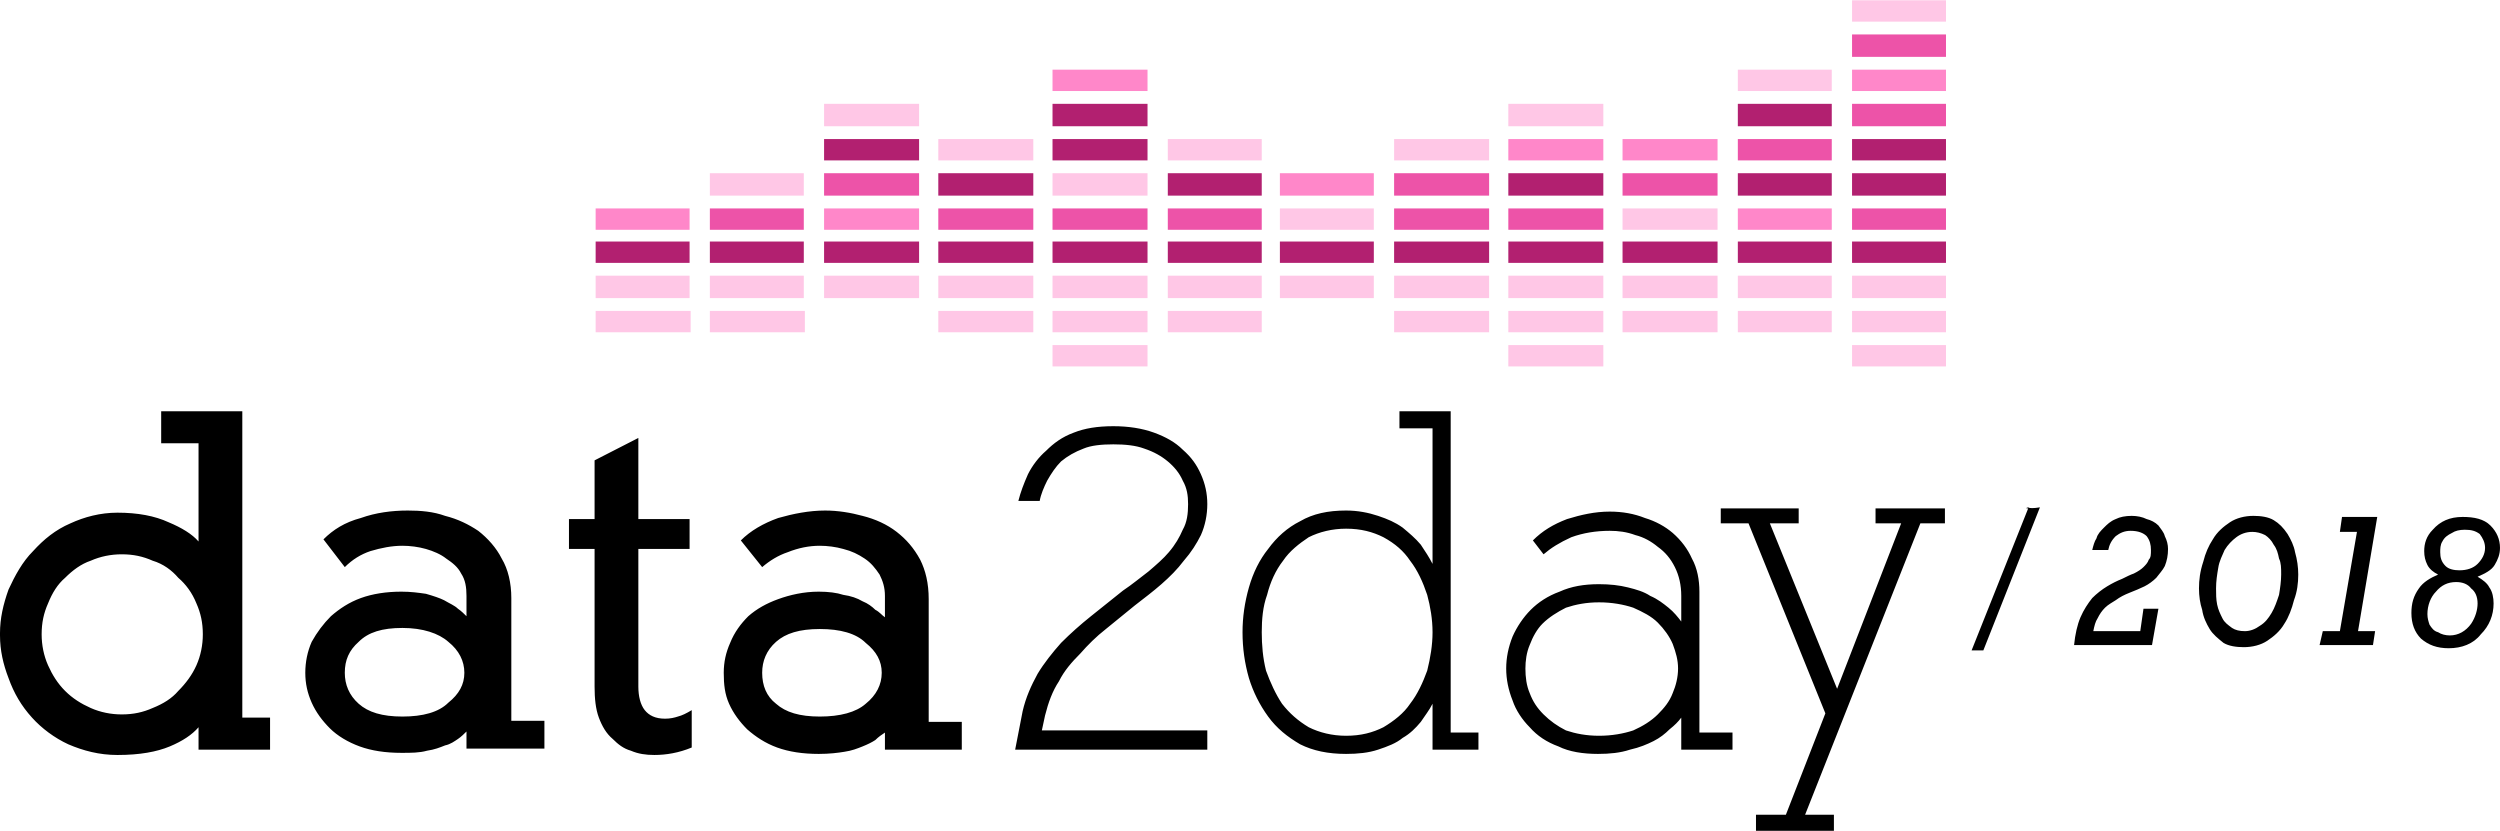 <?xml version="1.0" encoding="UTF-8"?>
<!DOCTYPE svg PUBLIC "-//W3C//DTD SVG 1.1//EN" "http://www.w3.org/Graphics/SVG/1.1/DTD/svg11.dtd">
<!-- Creator: CorelDRAW X6 -->
<svg xmlns="http://www.w3.org/2000/svg" xml:space="preserve" width="2193px" height="729px" version="1.1" style="shape-rendering:geometricPrecision; text-rendering:geometricPrecision; image-rendering:optimizeQuality; fill-rule:evenodd; clip-rule:evenodd"
viewBox="0 0 2342 778"
 xmlns:xlink="http://www.w3.org/1999/xlink">
 <defs>
  <style type="text/css">
   <![CDATA[
    .fil4 {fill:black}
    .fil3 {fill:#B22070}
    .fil2 {fill:#ED53A8}
    .fil1 {fill:#FF87C9}
    .fil0 {fill:#FFC7E6}
    .fil5 {fill:black;fill-rule:nonzero}
   ]]>
  </style>
 </defs>
 <g id="Logo_x0020_2018">
  <g id="Ton_x0020_4">
   <polygon class="fil0" points="1609,215 1520,215 1520,195 1609,195 "/>
   <polygon class="fil0" points="1502,118 1413,118 1413,97 1502,97 "/>
   <polygon class="fil0" points="1395,150 1306,150 1306,130 1395,130 "/>
   <polygon class="fil0" points="1182,291 1094,291 1094,311 1182,311 "/>
   <polygon class="fil0" points="1182,258 1094,258 1094,279 1182,279 "/>
   <polygon class="fil0" points="1075,323 986,323 986,343 1075,343 "/>
   <polygon class="fil0" points="1075,291 986,291 986,311 1075,311 "/>
   <polygon class="fil0" points="1075,258 986,258 986,279 1075,279 "/>
   <polygon class="fil0" points="968,291 879,291 879,311 968,311 "/>
   <polygon class="fil0" points="968,258 879,258 879,279 968,279 "/>
   <polygon class="fil0" points="861,258 772,258 772,279 861,279 "/>
   <polygon class="fil0" points="753,258 665,258 665,279 753,279 "/>
   <polygon class="fil0" points="1287,258 1199,258 1199,279 1287,279 "/>
   <polygon class="fil0" points="1823,323 1735,323 1735,343 1823,343 "/>
   <polygon class="fil0" points="1823,291 1735,291 1735,311 1823,311 "/>
   <polygon class="fil0" points="1823,258 1735,258 1735,279 1823,279 "/>
   <polygon class="fil0" points="1716,291 1628,291 1628,311 1716,311 "/>
   <polygon class="fil0" points="1182,150 1094,150 1094,130 1182,130 "/>
   <polygon class="fil0" points="1075,183 986,183 986,162 1075,162 "/>
   <polygon class="fil0" points="968,150 879,150 879,130 968,130 "/>
   <polygon class="fil0" points="861,118 772,118 772,97 861,97 "/>
   <polygon class="fil0" points="753,183 665,183 665,162 753,162 "/>
   <polygon class="fil0" points="1287,215 1199,215 1199,195 1287,195 "/>
   <polygon class="fil0" points="1716,65 1716,85 1628,85 1628,65 "/>
   <polygon class="fil0" points="1823,0 1823,20 1735,20 1735,0 "/>
   <polygon class="fil0" points="1716,258 1628,258 1628,279 1716,279 "/>
   <polygon class="fil0" points="1609,291 1520,291 1520,311 1609,311 "/>
   <polygon class="fil0" points="1609,258 1520,258 1520,279 1609,279 "/>
   <polygon class="fil0" points="1502,323 1413,323 1413,343 1502,343 "/>
   <polygon class="fil0" points="1502,291 1413,291 1413,311 1502,311 "/>
   <polygon class="fil0" points="1502,258 1413,258 1413,279 1502,279 "/>
   <polygon class="fil0" points="1395,291 1306,291 1306,311 1395,311 "/>
   <polygon class="fil0" points="1395,258 1306,258 1306,279 1395,279 "/>
   <polygon class="fil0" points="646,258 558,258 558,279 646,279 "/>
   <polygon class="fil0" points="754,291 665,291 665,311 754,311 "/>
   <polygon class="fil0" points="647,291 558,291 558,311 647,311 "/>
  </g>
  <g id="Ton_x0020_3">
   <polygon class="fil1" points="1823,85 1735,85 1735,65 1823,65 "/>
   <polygon class="fil1" points="1716,215 1628,215 1628,195 1716,195 "/>
   <polygon class="fil1" points="646,215 558,215 558,195 646,195 "/>
   <polygon class="fil1" points="1075,65 1075,85 986,85 986,65 "/>
   <polygon class="fil1" points="861,215 772,215 772,195 861,195 "/>
   <polygon class="fil1" points="1287,183 1199,183 1199,162 1287,162 "/>
   <polygon class="fil1" points="1609,150 1520,150 1520,130 1609,130 "/>
   <polygon class="fil1" points="1502,150 1413,150 1413,130 1502,130 "/>
  </g>
  <g id="Ton_x0020_2">
   <polygon class="fil2" points="753,215 665,215 665,195 753,195 "/>
   <polygon class="fil2" points="1182,195 1182,215 1094,215 1094,195 "/>
   <polygon class="fil2" points="1075,215 986,215 986,195 1075,195 "/>
   <polygon class="fil2" points="968,215 879,215 879,195 968,195 "/>
   <polygon class="fil2" points="861,183 772,183 772,162 861,162 "/>
   <polygon class="fil2" points="1823,32 1823,53 1735,53 1735,32 "/>
   <polygon class="fil2" points="1823,118 1735,118 1735,97 1823,97 "/>
   <polygon class="fil2" points="1823,195 1823,215 1735,215 1735,195 "/>
   <polygon class="fil2" points="1716,150 1628,150 1628,130 1716,130 "/>
   <polygon class="fil2" points="1609,183 1520,183 1520,162 1609,162 "/>
   <polygon class="fil2" points="1502,215 1413,215 1413,195 1502,195 "/>
   <polygon class="fil2" points="1395,183 1306,183 1306,162 1395,162 "/>
   <polygon class="fil2" points="1395,215 1306,215 1306,195 1395,195 "/>
  </g>
  <g id="Ton_x0020_1">
   <polygon class="fil3" points="1823,150 1735,150 1735,130 1823,130 "/>
   <polygon class="fil3" points="1823,183 1735,183 1735,162 1823,162 "/>
   <polygon class="fil3" points="1716,118 1628,118 1628,97 1716,97 "/>
   <polygon class="fil3" points="1716,183 1628,183 1628,162 1716,162 "/>
   <polygon class="fil3" points="1502,183 1413,183 1413,162 1502,162 "/>
   <polygon class="fil3" points="646,226 558,226 558,246 646,246 "/>
   <polygon class="fil3" points="1182,246 1182,226 1094,226 1094,246 "/>
   <polygon class="fil3" points="1075,226 986,226 986,246 1075,246 "/>
   <polygon class="fil3" points="968,226 879,226 879,246 968,246 "/>
   <polygon class="fil3" points="861,226 772,226 772,246 861,246 "/>
   <polygon class="fil3" points="753,226 665,226 665,246 753,246 "/>
   <polygon class="fil3" points="1287,226 1199,226 1199,246 1287,246 "/>
   <polygon class="fil3" points="1823,246 1823,226 1735,226 1735,246 "/>
   <polygon class="fil3" points="1716,226 1628,226 1628,246 1716,246 "/>
   <polygon class="fil3" points="1609,226 1520,226 1520,246 1609,246 "/>
   <polygon class="fil3" points="1502,226 1413,226 1413,246 1502,246 "/>
   <polygon class="fil3" points="1395,226 1306,226 1306,246 1395,246 "/>
   <polygon class="fil3" points="1182,183 1094,183 1094,162 1182,162 "/>
   <polygon class="fil3" points="1075,118 986,118 986,97 1075,97 "/>
   <polygon class="fil3" points="1075,150 986,150 986,130 1075,130 "/>
   <polygon class="fil3" points="968,183 879,183 879,162 968,162 "/>
   <polygon class="fil3" points="861,150 772,150 772,130 861,130 "/>
  </g>
  <path class="fil4" d="M2225 591l-2 13 -50 0 3 -13 16 0 16 -93 -16 0 2 -14 33 0 -18 107 16 0zm-2225 2l0 2c0,14 3,27 8,40 5,14 12,26 22,37 9,10 21,19 34,25 14,6 29,10 46,10 21,0 37,-3 49,-8 12,-5 21,-11 27,-18l0 21 67 0 0 -30 -26 0 0 -287 -76 0 0 30 35 0 0 92c-6,-7 -16,-13 -28,-18 -13,-6 -29,-9 -48,-9 -16,0 -31,4 -44,10 -14,6 -25,15 -35,26 -10,10 -17,23 -23,36 -5,14 -8,27 -8,41zm2076 -42c0,5 0,10 1,15 1,5 3,9 5,13 2,4 5,6 9,9 3,2 7,3 12,3 5,0 10,-2 14,-5 5,-3 8,-7 11,-12 3,-5 5,-11 7,-17 1,-6 2,-13 2,-19 0,-6 0,-11 -2,-15 -1,-5 -2,-9 -5,-13 -2,-4 -5,-7 -8,-9 -4,-2 -8,-3 -12,-3 -6,0 -11,2 -15,5 -4,3 -8,7 -11,12 -2,5 -5,10 -6,17 -1,6 -2,12 -2,19zm77 -13c0,8 -1,16 -4,24 -2,8 -5,16 -9,22 -4,7 -10,12 -16,16 -6,4 -14,6 -22,6 -7,0 -14,-1 -19,-4 -5,-4 -10,-8 -13,-13 -3,-5 -6,-11 -7,-18 -2,-6 -3,-13 -3,-20 0,-8 1,-16 4,-25 2,-8 5,-15 9,-21 4,-7 10,-12 16,-16 6,-4 14,-6 22,-6 7,0 14,1 19,4 5,3 9,7 13,13 3,5 6,11 7,17 2,7 3,14 3,21zm-193 -23c1,-4 2,-8 4,-11 1,-4 4,-7 7,-10 3,-3 6,-6 11,-8 4,-2 9,-3 15,-3 5,0 10,1 14,3 4,1 8,3 11,6 2,3 5,6 6,10 2,4 3,8 3,12 0,6 -1,11 -3,16 -2,4 -5,7 -8,11 -3,3 -7,6 -11,8 -4,2 -9,4 -14,6 -5,2 -9,4 -13,7 -3,2 -7,4 -10,7 -3,3 -5,6 -7,10 -2,3 -3,7 -4,12l44 0 3 -21 14 0 -6 34 -73 0c1,-10 3,-19 6,-26 3,-7 7,-13 11,-18 4,-4 9,-8 14,-11 5,-3 9,-5 14,-7 4,-2 8,-4 11,-5 4,-2 7,-4 9,-6 2,-2 4,-4 5,-7 2,-2 2,-5 2,-9 0,-5 -1,-9 -4,-13 -3,-3 -8,-5 -15,-5 -6,0 -10,2 -14,5 -4,4 -6,8 -7,13l-15 0zm-49 -40l-53 134 -11 0 53 -133c-4,0 0,-1 0,-1 1,1 5,1 11,0zm-226 15l-27 0 63 155 60 -155 -24 0 0 -14 65 0 0 14 -23 0 -108 273 27 0 0 15 -73 0 0 -15 28 0 37 -95 -72 -178 -26 0 0 -14 73 0 0 14zm-256 136c0,8 1,16 4,23 3,8 7,14 13,20 6,6 13,11 21,15 9,3 19,5 31,5 12,0 23,-2 32,-5 9,-4 17,-9 23,-15 6,-6 11,-12 14,-20 3,-7 5,-15 5,-23 0,-8 -2,-15 -5,-23 -3,-7 -8,-14 -14,-20 -6,-6 -14,-10 -23,-14 -9,-3 -20,-5 -32,-5 -12,0 -22,2 -31,5 -8,4 -16,9 -22,15 -5,5 -9,12 -12,20 -3,7 -4,15 -4,22zm79 -129c-13,0 -25,2 -36,6 -11,5 -19,10 -26,16l-10 -13c9,-9 19,-15 32,-20 13,-4 26,-7 40,-7 12,0 23,2 33,6 10,3 19,8 26,14 8,7 14,15 18,24 5,9 7,20 7,31l0 132 31 0 0 16 -48 0 0 -30c-3,4 -6,7 -11,11 -4,4 -9,8 -15,11 -6,3 -13,6 -22,8 -9,3 -19,4 -30,4 -14,0 -27,-2 -37,-7 -11,-4 -20,-10 -27,-18 -7,-7 -13,-16 -16,-25 -4,-10 -6,-20 -6,-30 0,-10 2,-20 6,-30 4,-9 10,-18 17,-25 7,-7 16,-13 27,-17 11,-5 23,-7 37,-7 10,0 19,1 27,3 8,2 15,4 21,8 7,3 12,7 17,11 5,4 9,9 12,13l0 -24c0,-10 -2,-19 -6,-27 -4,-8 -9,-14 -16,-19 -6,-5 -13,-9 -21,-11 -8,-3 -16,-4 -24,-4zm-166 95c0,-12 -2,-24 -5,-35 -4,-12 -9,-23 -16,-32 -6,-9 -14,-16 -25,-22 -10,-5 -21,-8 -35,-8 -13,0 -25,3 -35,8 -9,6 -18,13 -24,22 -7,9 -12,20 -15,32 -4,11 -5,23 -5,35 0,12 1,24 4,36 4,11 9,22 15,31 7,9 15,16 25,22 10,5 22,8 35,8 14,0 25,-3 35,-8 10,-6 19,-13 25,-22 7,-9 12,-20 16,-31 3,-12 5,-24 5,-36zm43 94l0 16 -43 0 0 -43c-3,6 -7,11 -11,17 -5,6 -10,11 -17,15 -6,5 -14,8 -23,11 -9,3 -19,4 -30,4 -17,0 -31,-3 -43,-9 -12,-7 -22,-15 -30,-26 -8,-11 -14,-23 -18,-36 -4,-14 -6,-28 -6,-43 0,-14 2,-28 6,-42 4,-14 10,-26 18,-36 8,-11 18,-20 30,-26 12,-7 26,-10 43,-10 11,0 21,2 30,5 9,3 16,6 23,11 6,5 12,10 17,16 4,6 8,12 11,18l0 -127 -31 0 0 -16 48 0 0 301 26 0zm-431 -217c2,-8 5,-16 9,-25 4,-8 10,-16 17,-22 7,-7 15,-13 26,-17 10,-4 22,-6 37,-6 14,0 27,2 38,6 11,4 20,9 27,16 8,7 13,14 17,23 4,9 6,18 6,28 0,10 -2,20 -6,29 -4,8 -9,16 -16,24 -6,8 -13,15 -21,22 -8,7 -16,13 -25,20l-27 22c-9,7 -17,15 -24,23 -8,8 -15,16 -20,26 -6,9 -10,20 -13,32l-3 14 155 0 0 18 -180 0 7 -36c3,-13 8,-24 14,-35 6,-10 14,-20 22,-29 9,-9 18,-17 28,-25 10,-8 20,-16 30,-24 9,-6 16,-12 24,-18 7,-6 14,-12 19,-18 6,-7 10,-14 13,-21 4,-7 5,-15 5,-24 0,-8 -1,-15 -5,-22 -3,-7 -8,-13 -14,-18 -6,-5 -13,-9 -22,-12 -8,-3 -18,-4 -29,-4 -11,0 -21,1 -28,4 -8,3 -15,7 -21,12 -5,5 -9,11 -13,18 -3,6 -6,13 -7,19l-20 0zm-240 161c0,12 4,22 13,29 9,8 22,12 41,12 19,0 34,-4 43,-12 10,-8 15,-18 15,-29 0,-11 -5,-20 -15,-28 -9,-9 -24,-13 -43,-13 -19,0 -32,4 -41,12 -9,8 -13,18 -13,29zm54 -119c-10,0 -20,2 -30,6 -9,3 -17,8 -24,14l-20 -25c9,-9 21,-16 35,-21 14,-4 29,-7 44,-7 12,0 24,2 35,5 12,3 23,8 32,15 9,7 16,15 22,26 5,10 8,22 8,37l0 115 31 0 0 26 -72 0 0 -16c-3,2 -6,4 -9,7 -3,2 -7,4 -12,6 -5,2 -10,4 -17,5 -6,1 -14,2 -24,2 -15,0 -28,-2 -39,-6 -11,-4 -20,-10 -28,-17 -7,-7 -13,-15 -17,-24 -4,-9 -5,-18 -5,-29 0,-10 2,-19 6,-28 4,-10 10,-18 17,-25 8,-7 17,-12 28,-16 11,-4 24,-7 38,-7 9,0 17,1 23,3 7,1 13,3 18,6 5,2 9,5 12,8 4,2 6,5 9,7l0 -20c0,-8 -2,-14 -5,-20 -4,-6 -8,-11 -14,-15 -6,-4 -12,-7 -20,-9 -7,-2 -15,-3 -22,-3zm-145 162c5,0 9,-1 12,-2 4,-1 8,-3 13,-6l0 35c-12,5 -24,7 -35,7 -8,0 -15,-1 -22,-4 -7,-2 -12,-6 -17,-11 -6,-5 -10,-12 -13,-20 -3,-8 -4,-18 -4,-29l0 -129 -24 0 0 -28 24 0 0 -55 41 -21 0 76 48 0 0 28 -48 0 0 129c0,9 2,17 6,22 4,5 10,8 19,8zm-300 -43c0,11 4,21 13,29 9,8 22,12 41,12 19,0 34,-4 43,-13 10,-8 15,-17 15,-28 0,-11 -5,-21 -15,-29 -9,-8 -24,-13 -43,-13 -19,0 -32,4 -41,13 -9,8 -13,17 -13,29zm54 -119c-10,0 -20,2 -30,5 -9,3 -17,8 -24,15l-20 -26c9,-9 20,-16 35,-20 14,-5 29,-7 44,-7 12,0 24,1 35,5 12,3 22,8 31,14 9,7 17,16 22,26 6,10 9,23 9,37l0 115 31 0 0 26 -73 0 0 -16c-2,2 -5,5 -8,7 -3,2 -7,5 -12,6 -5,2 -10,4 -17,5 -7,2 -15,2 -24,2 -15,0 -28,-2 -39,-6 -11,-4 -21,-10 -28,-17 -7,-7 -13,-15 -17,-24 -4,-9 -6,-18 -6,-28 0,-10 2,-20 6,-29 5,-9 11,-17 18,-24 8,-7 17,-13 28,-17 11,-4 24,-6 38,-6 9,0 16,1 23,2 7,2 13,4 17,6 5,3 10,5 13,8 3,2 6,5 8,7l0 -19c0,-8 -1,-15 -5,-21 -3,-6 -8,-10 -14,-14 -5,-4 -12,-7 -19,-9 -7,-2 -15,-3 -22,-3zm-338 83c0,10 2,20 6,29 4,9 9,17 16,24 7,7 15,12 24,16 9,4 19,6 29,6 11,0 20,-2 29,-6 10,-4 18,-9 24,-16 7,-7 13,-15 17,-24 4,-9 6,-19 6,-29 0,-11 -2,-20 -6,-29 -4,-10 -10,-18 -17,-24 -6,-7 -14,-13 -24,-16 -9,-4 -18,-6 -29,-6 -10,0 -20,2 -29,6 -9,3 -17,9 -24,16 -7,6 -12,14 -16,24 -4,9 -6,18 -6,29z"/>
  <path class="fil5" d="M2284 538c-4,-2 -8,-5 -10,-9 -2,-4 -3,-8 -3,-13 0,-7 2,-14 8,-20 7,-8 16,-12 28,-12 11,0 20,2 26,8 6,6 9,13 9,21 0,6 -2,11 -5,16 -3,5 -9,8 -16,11 5,3 9,6 11,10 3,4 4,10 4,15 0,11 -4,21 -12,29 -7,9 -18,13 -30,13 -11,0 -19,-3 -26,-9 -6,-6 -9,-14 -9,-24 0,-9 2,-16 7,-23 4,-6 11,-10 18,-13zm2 -21c0,5 1,9 5,13 3,3 8,4 13,4 7,0 13,-2 17,-6 4,-4 7,-9 7,-15 0,-5 -2,-9 -5,-13 -4,-3 -8,-4 -14,-4 -5,0 -9,1 -12,3 -4,2 -7,4 -9,8 -2,3 -2,7 -2,10zm-12 58c0,4 1,7 2,10 2,3 4,6 8,7 3,2 7,3 11,3 8,0 15,-4 20,-11 4,-6 6,-13 6,-19 0,-6 -2,-11 -6,-14 -3,-4 -8,-6 -14,-6 -8,0 -14,3 -19,9 -5,5 -8,13 -8,21z"/>
 </g>
</svg>
